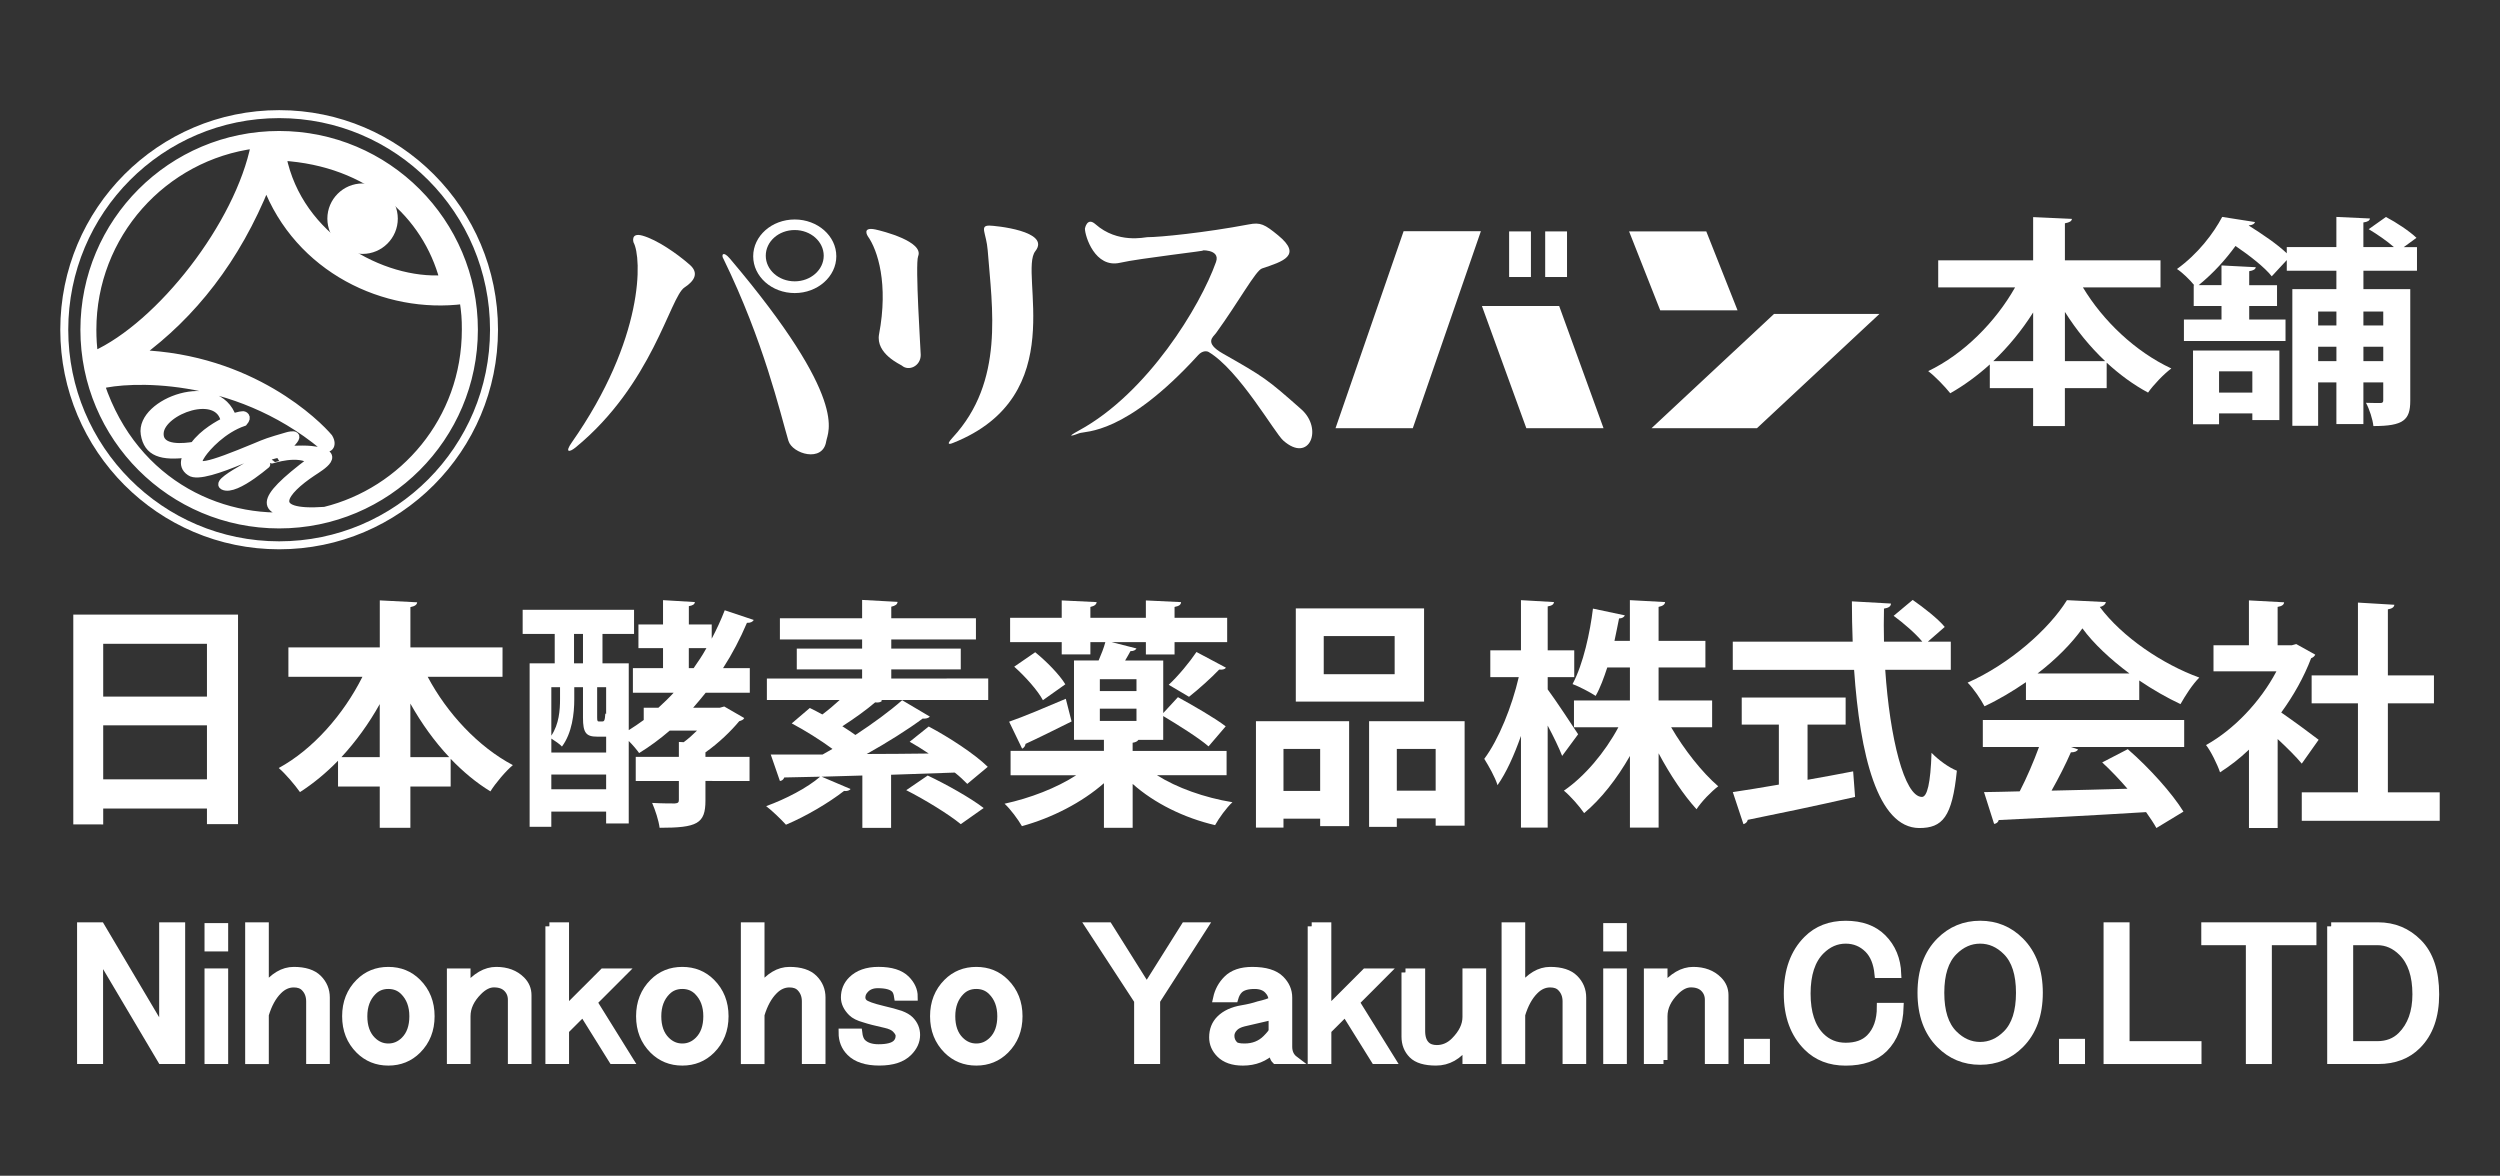 <?xml version="1.0" encoding="utf-8"?>
<!-- Generator: Adobe Illustrator 16.0.0, SVG Export Plug-In . SVG Version: 6.00 Build 0)  -->
<!DOCTYPE svg PUBLIC "-//W3C//DTD SVG 1.1//EN" "http://www.w3.org/Graphics/SVG/1.1/DTD/svg11.dtd">
<svg version="1.1" id="レイヤー_1" xmlns="http://www.w3.org/2000/svg" xmlns:xlink="http://www.w3.org/1999/xlink" x="0px"
	 y="0px" width="202px" height="95px" viewBox="0 0 202 95" enable-background="new 0 0 202 95" xml:space="preserve">
<rect x="0" y="0" width="202" height="95" fill="#333333" stroke="none"/>
<g id="レイヤー_2" display="none">
	<rect x="-11.5" y="-15.264" display="inline" fill="#6FBE77" width="225" height="125.528"/>
</g>
<g>
	<g>
		<path fill="#FFFFFF" stroke="#FFFFFF" stroke-width="0.647" d="M6.551,74.847h1.58l5.053,8.529v-8.529h1.453v10.803h-1.579
			l-5.053-8.527v8.527H6.551V74.847z"/>
		<path fill="#FFFFFF" stroke="#FFFFFF" stroke-width="0.647" d="M16.849,74.91h1.263v1.642h-1.263V74.91z M16.849,78.573h1.263
			v7.076h-1.263V78.573z"/>
		<path fill="#FFFFFF" stroke="#FFFFFF" stroke-width="0.647" d="M20.133,74.847h1.263v4.99c0.716-0.925,1.494-1.388,2.339-1.388
			c0.884,0,1.537,0.21,1.958,0.63c0.421,0.422,0.632,0.928,0.632,1.518v5.053h-1.264v-4.738c0-0.463-0.147-0.841-0.442-1.136
			c-0.21-0.211-0.505-0.315-0.884-0.315c-0.464,0-0.886,0.188-1.264,0.569c-0.464,0.463-0.821,1.115-1.075,1.957v3.663h-1.263
			V74.847z"/>
		<path fill="#FFFFFF" stroke="#FFFFFF" stroke-width="0.647" d="M29.042,79.396c0.632-0.634,1.41-0.947,2.337-0.947
			s1.706,0.313,2.338,0.947c0.716,0.717,1.075,1.621,1.075,2.716c0,1.096-0.358,2-1.075,2.717c-0.632,0.629-1.411,0.947-2.338,0.947
			s-1.705-0.318-2.337-0.947c-0.717-0.717-1.074-1.621-1.074-2.717C27.967,81.018,28.325,80.113,29.042,79.396z M30.115,80.091
			c-0.505,0.506-0.758,1.18-0.758,2.021s0.231,1.494,0.696,1.958c0.378,0.379,0.82,0.568,1.325,0.568s0.948-0.189,1.327-0.568
			c0.463-0.464,0.694-1.116,0.694-1.958s-0.252-1.516-0.758-2.021c-0.337-0.338-0.757-0.507-1.264-0.507
			C30.873,79.584,30.451,79.753,30.115,80.091z"/>
		<path fill="#FFFFFF" stroke="#FFFFFF" stroke-width="0.647" d="M37.695,85.649h-1.263v-7.076h1.263v1.264
			c0.758-0.925,1.558-1.388,2.401-1.388c0.841,0,1.516,0.252,2.021,0.758c0.336,0.336,0.504,0.736,0.504,1.198v5.244H41.36v-4.864
			c0-0.38-0.127-0.694-0.38-0.948c-0.252-0.253-0.611-0.379-1.074-0.379c-0.421,0-0.842,0.21-1.263,0.631
			c-0.632,0.631-0.948,1.306-0.948,2.022V85.649z"/>
		<path fill="#FFFFFF" stroke="#FFFFFF" stroke-width="0.647" d="M44.391,74.847h1.263v6.823l3.098-3.097h1.579l-2.401,2.402
			l2.905,4.674h-1.326l-2.4-3.854l-1.454,1.451v2.401h-1.263V74.847z"/>
		<path fill="#FFFFFF" stroke="#FFFFFF" stroke-width="0.647" d="M52.793,79.396c0.632-0.634,1.411-0.947,2.338-0.947
			c0.926,0,1.705,0.313,2.337,0.947c0.716,0.717,1.075,1.621,1.075,2.716c0,1.096-0.357,2-1.075,2.717
			c-0.632,0.629-1.411,0.947-2.337,0.947c-0.927,0-1.706-0.318-2.338-0.947c-0.717-0.717-1.074-1.621-1.074-2.717
			C51.719,81.018,52.077,80.113,52.793,79.396z M53.867,80.091c-0.505,0.506-0.758,1.18-0.758,2.021s0.231,1.494,0.696,1.958
			c0.378,0.379,0.821,0.568,1.326,0.568s0.947-0.189,1.326-0.568c0.463-0.464,0.694-1.116,0.694-1.958s-0.252-1.516-0.758-2.021
			c-0.337-0.338-0.757-0.507-1.263-0.507C54.625,79.584,54.205,79.753,53.867,80.091z"/>
		<path fill="#FFFFFF" stroke="#FFFFFF" stroke-width="0.647" d="M60.185,74.847h1.264v4.99c0.715-0.925,1.494-1.388,2.338-1.388
			c0.885,0,1.537,0.21,1.959,0.63c0.421,0.422,0.631,0.928,0.631,1.518v5.053h-1.263v-4.738c0-0.463-0.149-0.841-0.442-1.136
			c-0.211-0.211-0.505-0.315-0.885-0.315c-0.464,0-0.885,0.188-1.263,0.569c-0.464,0.463-0.822,1.115-1.075,1.957v3.663h-1.264
			V74.847z"/>
		<path fill="#FFFFFF" stroke="#FFFFFF" stroke-width="0.647" d="M68.839,79.205c0.505-0.506,1.22-0.758,2.147-0.758
			c1.011,0,1.747,0.23,2.213,0.693c0.42,0.424,0.631,0.886,0.631,1.391h-1.263c-0.043-0.295-0.126-0.505-0.253-0.631
			c-0.252-0.254-0.715-0.378-1.389-0.378c-0.422,0-0.759,0.124-1.01,0.378c-0.213,0.213-0.315,0.441-0.315,0.693
			c0,0.171,0.062,0.317,0.189,0.443c0.168,0.168,0.694,0.357,1.578,0.568c0.548,0.126,1.011,0.252,1.391,0.379
			c0.336,0.126,0.588,0.273,0.757,0.441c0.336,0.337,0.506,0.737,0.506,1.2c0,0.507-0.213,0.97-0.632,1.388
			c-0.505,0.507-1.284,0.761-2.338,0.761c-1.053,0-1.832-0.254-2.338-0.761c-0.421-0.42-0.632-0.946-0.632-1.578h1.264
			c0.043,0.379,0.148,0.652,0.315,0.821c0.295,0.294,0.736,0.443,1.327,0.443c0.716,0,1.199-0.127,1.453-0.38
			c0.168-0.169,0.251-0.379,0.251-0.633c0-0.167-0.104-0.356-0.315-0.567c-0.17-0.168-0.442-0.295-0.821-0.38
			c-0.758-0.167-1.328-0.314-1.706-0.44c-0.464-0.127-0.802-0.294-1.011-0.505c-0.379-0.378-0.568-0.779-0.568-1.201
			C68.271,80.049,68.46,79.584,68.839,79.205z"/>
		<path fill="#FFFFFF" stroke="#FFFFFF" stroke-width="0.647" d="M76.546,79.396c0.632-0.634,1.412-0.947,2.339-0.947
			c0.925,0,1.706,0.313,2.337,0.947c0.716,0.717,1.074,1.621,1.074,2.716c0,1.096-0.357,2-1.074,2.717
			c-0.631,0.629-1.412,0.947-2.337,0.947c-0.927,0-1.707-0.318-2.339-0.947c-0.715-0.717-1.074-1.621-1.074-2.717
			C75.472,81.018,75.829,80.113,76.546,79.396z M77.62,80.091c-0.504,0.506-0.757,1.18-0.757,2.021s0.231,1.494,0.695,1.958
			c0.38,0.379,0.822,0.568,1.327,0.568s0.946-0.189,1.325-0.568c0.464-0.464,0.695-1.116,0.695-1.958s-0.251-1.516-0.758-2.021
			c-0.338-0.338-0.757-0.507-1.263-0.507C78.378,79.584,77.957,79.753,77.62,80.091z"/>
		<path fill="#FFFFFF" stroke="#FFFFFF" stroke-width="0.647" d="M88.043,74.847h1.518l3.095,4.928l3.096-4.928h1.516l-3.854,6.002
			v4.801h-1.453v-4.801L88.043,74.847z"/>
		<path fill="#FFFFFF" stroke="#FFFFFF" stroke-width="0.647" d="M99.162,79.144c0.462-0.465,1.136-0.694,2.021-0.694
			c1.053,0,1.809,0.229,2.274,0.694c0.42,0.421,0.631,0.905,0.631,1.453v3.979c0,0.465,0.17,0.822,0.506,1.074h-1.516
			c-0.17-0.168-0.254-0.441-0.254-0.82c-0.631,0.629-1.432,0.947-2.4,0.947c-0.802,0-1.413-0.212-1.833-0.633
			c-0.378-0.378-0.568-0.82-0.568-1.327c0-0.587,0.19-1.074,0.568-1.452c0.42-0.42,1.011-0.694,1.769-0.82
			c0.506-0.084,0.947-0.19,1.328-0.318c0.547-0.125,0.926-0.25,1.135-0.378c0-0.336-0.125-0.632-0.377-0.884
			c-0.254-0.253-0.611-0.38-1.075-0.38c-0.591,0-1.011,0.127-1.265,0.38c-0.168,0.168-0.294,0.399-0.378,0.694h-1.389
			C98.468,80.07,98.741,79.564,99.162,79.144z M102.824,82.048c-0.25,0.086-0.482,0.149-0.693,0.188
			c-0.716,0.171-1.263,0.296-1.641,0.381c-0.338,0.084-0.591,0.21-0.757,0.379c-0.212,0.212-0.317,0.441-0.317,0.694
			c0,0.295,0.104,0.549,0.317,0.759c0.125,0.125,0.399,0.189,0.82,0.189c0.716,0,1.306-0.232,1.769-0.695
			c0.295-0.295,0.463-0.506,0.504-0.632v-1.264H102.824z"/>
		<path fill="#FFFFFF" stroke="#FFFFFF" stroke-width="0.647" d="M105.985,74.847h1.262v6.823l3.096-3.097h1.578l-2.398,2.402
			l2.904,4.674h-1.324l-2.4-3.854l-1.453,1.451v2.401h-1.264V74.847L105.985,74.847z"/>
		<path fill="#FFFFFF" stroke="#FFFFFF" stroke-width="0.647" d="M113.563,78.573h1.266v4.738c0,0.505,0.127,0.885,0.379,1.138
			c0.211,0.21,0.506,0.315,0.885,0.315c0.545,0,1.033-0.212,1.451-0.63c0.631-0.634,0.947-1.286,0.947-1.959v-3.603h1.266v7.076
			h-1.266v-1.265c-0.674,0.93-1.494,1.392-2.461,1.392c-0.885,0-1.52-0.19-1.896-0.57c-0.379-0.378-0.57-0.863-0.57-1.451V78.573z"
			/>
		<path fill="#FFFFFF" stroke="#FFFFFF" stroke-width="0.647" d="M121.651,74.847h1.262v4.99c0.717-0.925,1.496-1.388,2.338-1.388
			c0.883,0,1.537,0.21,1.959,0.63c0.422,0.422,0.631,0.928,0.631,1.518v5.053h-1.262v-4.738c0-0.463-0.148-0.841-0.445-1.136
			c-0.209-0.211-0.502-0.315-0.883-0.315c-0.463,0-0.885,0.188-1.262,0.569c-0.465,0.463-0.822,1.115-1.076,1.957v3.663h-1.262
			V74.847z"/>
		<path fill="#FFFFFF" stroke="#FFFFFF" stroke-width="0.647" d="M129.864,74.91h1.262v1.642h-1.262V74.91z M129.864,78.573h1.262
			v7.076h-1.262V78.573z"/>
		<path fill="#FFFFFF" stroke="#FFFFFF" stroke-width="0.647" d="M134.411,85.649h-1.262v-7.076h1.262v1.264
			c0.76-0.925,1.557-1.388,2.4-1.388c0.842,0,1.516,0.252,2.021,0.758c0.336,0.336,0.506,0.736,0.506,1.198v5.244h-1.262v-4.864
			c0-0.38-0.129-0.694-0.381-0.948c-0.254-0.253-0.609-0.379-1.072-0.379c-0.424,0-0.846,0.21-1.266,0.631
			c-0.631,0.631-0.947,1.306-0.947,2.022V85.649L134.411,85.649z"/>
		<path fill="#FFFFFF" stroke="#FFFFFF" stroke-width="0.647" d="M141.233,84.261h1.453v1.389h-1.453V84.261z"/>
		<path fill="#FFFFFF" stroke="#FFFFFF" stroke-width="0.647" d="M146.036,75.923c0.799-0.802,1.832-1.201,3.096-1.201
			c1.262,0,2.252,0.357,2.969,1.074c0.758,0.757,1.156,1.729,1.199,2.905h-1.516c-0.086-0.884-0.359-1.558-0.82-2.022
			c-0.506-0.504-1.117-0.756-1.834-0.756c-0.756,0-1.432,0.295-2.021,0.883c-0.758,0.758-1.137,1.916-1.137,3.475
			c0,1.558,0.379,2.716,1.137,3.475c0.547,0.545,1.223,0.82,2.021,0.82c0.844,0,1.494-0.229,1.959-0.692
			c0.588-0.591,0.885-1.434,0.885-2.529h1.516c-0.043,1.432-0.465,2.547-1.266,3.349c-0.717,0.717-1.748,1.075-3.094,1.075
			c-1.266,0-2.297-0.4-3.096-1.201c-1.055-1.053-1.58-2.485-1.58-4.295C144.456,78.428,144.981,76.974,146.036,75.923z"/>
		<path fill="#FFFFFF" stroke="#FFFFFF" stroke-width="0.647" d="M156.774,76.048c0.885-0.884,1.959-1.328,3.223-1.328
			s2.336,0.442,3.221,1.328c1.012,1.01,1.518,2.399,1.518,4.168s-0.506,3.158-1.518,4.169c-0.885,0.885-1.957,1.326-3.221,1.326
			s-2.338-0.44-3.223-1.326c-1.012-1.011-1.516-2.4-1.516-4.169S155.763,77.058,156.774,76.048z M157.849,76.869
			c-0.717,0.717-1.074,1.832-1.074,3.347c0,1.519,0.357,2.634,1.074,3.35c0.631,0.631,1.346,0.947,2.146,0.947
			c0.799,0,1.518-0.316,2.146-0.947c0.717-0.716,1.074-1.831,1.074-3.35c0-1.515-0.357-2.63-1.074-3.347
			c-0.629-0.632-1.348-0.946-2.146-0.946C159.194,75.923,158.481,76.237,157.849,76.869z"/>
		<path fill="#FFFFFF" stroke="#FFFFFF" stroke-width="0.647" d="M166.692,84.261h1.453v1.389h-1.453V84.261z"/>
		<path fill="#FFFFFF" stroke="#FFFFFF" stroke-width="0.647" d="M170.292,74.847h1.453v9.603h5.813v1.2h-7.266V74.847z"/>
		<path fill="#FFFFFF" stroke="#FFFFFF" stroke-width="0.647" d="M178.188,74.847h8.656v1.201h-3.602v9.602h-1.453v-9.602h-3.602
			V74.847L178.188,74.847z"/>
		<path fill="#FFFFFF" stroke="#FFFFFF" stroke-width="0.647" d="M188.36,74.847h3.791c1.264,0,2.338,0.442,3.221,1.328
			c0.926,0.927,1.389,2.316,1.389,4.168c0,1.77-0.484,3.138-1.453,4.106c-0.799,0.801-1.854,1.2-3.156,1.2h-3.791V74.847z
			 M189.813,76.048v8.401h2.273c0.799,0,1.453-0.253,1.959-0.759c0.799-0.799,1.201-1.917,1.201-3.349
			c0-1.516-0.379-2.651-1.139-3.411c-0.59-0.591-1.262-0.883-2.021-0.883H189.813z"/>
	</g>
	<g>
		<g>
			<path fill="#FFFFFF" d="M51.187,19.582c0.683,1.238,0.896,7.761-4.987,16.167c-0.584,0.833-0.198,0.815,0.302,0.408
				c6.222-5.097,7.634-12.161,8.802-12.928c0.83-0.543,1.173-1.175,0.437-1.829c-1.022-0.895-2.641-2.029-3.84-2.363
				C50.933,18.77,51.187,19.582,51.187,19.582z"/>
			<path fill="#FFFFFF" d="M58.462,20.928c3.258,6.686,4.558,12.371,5.242,14.688c0.314,1.058,2.783,1.794,3.054,0.043
				c0.12-0.776,1.935-3.29-7.789-14.773C58.418,20.241,58.252,20.605,58.462,20.928z"/>
			<path fill="#FFFFFF" d="M64.214,17.734c-1.856,0-3.356,1.331-3.356,2.973c0,1.639,1.5,2.973,3.356,2.973
				c1.851,0,3.36-1.334,3.36-2.973C67.576,19.063,66.065,17.734,64.214,17.734z M64.214,22.732c-1.301,0-2.34-0.93-2.34-2.07
				c0-1.146,1.038-2.075,2.34-2.075c1.289,0,2.343,0.93,2.343,2.075C66.557,21.803,65.504,22.732,64.214,22.732z"/>
			<path fill="#FFFFFF" d="M70.117,19.084c0.809,1.132,1.678,3.873,0.91,7.928c-0.286,1.579,1.758,2.45,1.838,2.524
				c0.559,0.491,1.53,0.046,1.53-0.858c0-0.267-0.464-7.344-0.21-7.971c0.484-1.19-2.89-2.045-3.461-2.167
				C69.609,18.312,70.117,19.084,70.117,19.084z"/>
			<path fill="#FFFFFF" d="M79.807,20.236c0.357,4.66,1.363,10.577-2.82,15.105c-0.677,0.731-0.109,0.498,0.006,0.453
				c9.617-3.811,5.293-13.761,6.662-15.5c1.29-1.636-3.308-2.066-3.718-2.066C79.119,18.23,79.699,18.833,79.807,20.236z"/>
			<path fill="#FFFFFF" d="M87.662,18.473c0,0.594,0.808,3.227,2.842,2.758c1.524-0.354,7.226-0.994,6.695-0.994
				c-0.4,0,1.457-0.18,1.053,0.936c-1.271,3.574-5.535,10.594-11.059,13.602c-1.231,0.672-0.366,0.377,0,0.233
				c0.544-0.203,3.71,0.162,9.623-6.318c0.357-0.391,0.717-0.322,0.839-0.251c2.483,1.48,5.33,6.537,6.033,7.156
				c2.116,1.879,3.241-0.943,1.459-2.522c-2.797-2.472-3.002-2.607-6.35-4.512c-1.536-0.879-0.765-1.336-0.546-1.642
				c1.843-2.541,3.207-5.06,3.718-5.227c1.688-0.567,3.288-1.047,1.305-2.676c-1.092-0.894-1.424-1.071-2.378-0.883
				c-3.56,0.672-7.161,1.031-8.201,1.031c-0.184,0-2.388,0.541-4.18-1.047C87.828,17.506,87.662,18.473,87.662,18.473z"/>
			<rect x="121.937" y="18.698" fill="#FFFFFF" width="1.762" height="3.685"/>
			<rect x="124.851" y="18.698" fill="#FFFFFF" width="1.764" height="3.685"/>
			<polygon fill="#FFFFFF" points="140.394,25.075 134.146,25.075 131.63,18.698 137.868,18.698 			"/>
			<polygon fill="#FFFFFF" points="129.565,34.597 123.327,34.597 119.739,24.725 125.981,24.725 			"/>
			<polygon fill="#FFFFFF" points="119.655,18.683 113.411,18.683 107.911,34.597 114.155,34.597 			"/>
			<polygon fill="#FFFFFF" points="151.858,25.366 143.341,25.366 133.444,34.597 141.962,34.597 			"/>
		</g>
		<g>
			<path fill="#FFFFFF" d="M174.569,23.221h-6.27c1.623,2.701,4.229,5.19,7.145,6.551c-0.609,0.445-1.457,1.34-1.881,1.949
				c-1.201-0.644-2.309-1.466-3.344-2.417v2.058h-3.377v3.063h-2.566v-3.063h-3.5v-1.914c-0.992,0.896-2.064,1.684-3.195,2.327
				c-0.426-0.534-1.215-1.36-1.783-1.789c2.877-1.378,5.443-3.974,7.02-6.765h-6.211v-2.188h7.67v-3.491l3.135,0.144
				c-0.023,0.182-0.182,0.285-0.568,0.357v2.99h7.725v2.188H174.569z M164.278,25.247c-0.91,1.443-2.004,2.771-3.223,3.935h3.223
				V25.247z M166.845,29.182h3.256c-1.234-1.164-2.326-2.507-3.256-3.978V29.182z"/>
			<path fill="#FFFFFF" d="M195.296,21.877h-4.332v1.485h3.785v9.025c0,1.554-0.547,2.039-2.979,2.039
				c-0.055-0.537-0.318-1.36-0.6-1.879c0.482,0.017,0.992,0.017,1.15,0.017c0.182,0,0.246-0.054,0.246-0.213v-1.452h-1.604v3.368
				h-2.182v-3.368h-1.475v3.508h-2.084V23.36h3.559v-1.484h-4.008v-0.86l-1.215,1.31c-0.561-0.718-1.771-1.664-2.928-2.452
				c-0.768,1.054-1.738,2.161-2.979,3.167h1.846v-1.593l2.771,0.143c-0.021,0.162-0.186,0.269-0.531,0.322v1.129h2.248v1.681h-2.248
				v1.095h2.934v1.735h-8.209v-1.735h3.037v-1.095h-2.246v-1.681h0.039c-0.361-0.447-0.973-1.039-1.393-1.305
				c1.715-1.236,2.953-2.885,3.656-4.21l2.648,0.414c-0.035,0.142-0.195,0.251-0.48,0.268l-0.023,0.018
				c1.088,0.681,2.33,1.523,3.072,2.24v-0.501h4.008v-2.438l2.713,0.126c-0.023,0.161-0.164,0.271-0.531,0.321v1.991h2.469
				c-0.547-0.483-1.354-1.038-2.039-1.448l1.393-0.986c0.848,0.444,1.922,1.16,2.467,1.686l-1.029,0.751h1.07v1.909H195.296z
				 M177.196,34.283v-5.962h6.977v5.62h-2.184v-0.537H179.3v0.879H177.196z M181.989,30.001H179.3v1.72h2.689V30.001z
				 M188.782,25.17h-1.475v1.129h1.475V25.17z M187.308,29.182h1.475v-1.164h-1.475V29.182z M192.567,25.17h-1.604v1.129h1.604
				V25.17z M190.964,29.182h1.604v-1.164h-1.604V29.182z"/>
		</g>
	</g>
	<g>
		<path fill="#FFFFFF" d="M5.922,49.661h13.311v16.931h-2.511v-1.265H8.339v1.287H5.922V49.661z M16.722,52.017H8.339v4.269h8.383
			V52.017z M8.339,62.97h8.383v-4.365H8.339V62.97z"/>
		<path fill="#FFFFFF" d="M40.603,54.687h-6.045c1.561,2.941,4.076,5.653,6.882,7.134c-0.583,0.485-1.403,1.461-1.815,2.122
			c-1.146-0.699-2.217-1.595-3.212-2.631v2.242h-3.254v3.333h-2.475v-3.333h-3.371v-2.087c-0.952,0.978-1.985,1.834-3.075,2.535
			c-0.412-0.583-1.17-1.481-1.716-1.946c2.763-1.503,5.24-4.327,6.762-7.369h-5.981V52.31h7.384v-3.799l3.021,0.155
			c-0.021,0.195-0.176,0.313-0.547,0.389v3.254h7.444L40.603,54.687L40.603,54.687z M30.683,56.891
			c-0.878,1.577-1.928,3.021-3.098,4.287h3.098V56.891z M33.158,61.178h3.138c-1.19-1.267-2.24-2.728-3.138-4.327V61.178z"/>
		<path fill="#FFFFFF" d="M57.505,51.609c0.391-0.74,0.744-1.498,1.054-2.3l2.341,0.782c-0.078,0.154-0.277,0.251-0.546,0.231
			c-0.546,1.286-1.19,2.513-1.931,3.663h2.161v1.987h-3.563c-0.331,0.407-0.664,0.819-1.013,1.21h2.162l0.348-0.098l1.616,0.933
			c-0.057,0.14-0.215,0.196-0.405,0.256c-0.645,0.778-1.637,1.751-2.729,2.517v0.366h3.563v1.946H57v1.584
			c0,1.869-0.664,2.199-3.703,2.199c-0.08-0.604-0.349-1.422-0.604-2.009c0.76,0.043,1.598,0.043,1.831,0.043
			c0.252-0.021,0.329-0.08,0.329-0.279v-1.537h-3.485v-1.946h3.485v-1.207l0.39,0.019c0.372-0.273,0.742-0.604,1.076-0.937h-2.203
			c-0.799,0.685-1.616,1.29-2.474,1.816c-0.194-0.274-0.506-0.646-0.84-0.977v6.665h-1.827v-0.959h-4.429v1.23h-1.752V53.596h2.027
			v-2.375h-2.59v-1.948h9v1.948H48.68v2.375h2.123v5.4c0.41-0.258,0.82-0.53,1.21-0.82v-0.993h1.188
			c0.428-0.391,0.84-0.782,1.229-1.21h-3.292v-1.986h2.435V52.37h-1.987v-1.914h1.987v-1.964l2.575,0.155
			c-0.023,0.178-0.159,0.274-0.489,0.331v1.478h1.848V51.609z M46.401,55.526v0.994c0,1.129-0.177,2.71-0.995,3.801
			c-0.173-0.197-0.583-0.468-0.858-0.645v1.13h4.429v-1.285h-0.743c-0.877,0-1.129-0.314-1.129-1.521v-2.474L46.401,55.526
			L46.401,55.526z M45.251,55.526h-0.704v3.916c0.626-0.936,0.704-2.065,0.704-2.96V55.526z M44.547,63.771h4.429v-1.188h-4.429
			V63.771z M46.381,51.222v2.375h0.724v-2.375H46.381z M48.976,57.685v-2.158H48.25v2.455c0,0.291,0.039,0.313,0.156,0.313h0.233
			c0.193,0,0.231-0.062,0.273-0.645L48.976,57.685z M55.658,53.986h0.388c0.369-0.524,0.723-1.054,1.033-1.616h-1.423v1.616H55.658z
			"/>
		<path fill="#FFFFFF" d="M79.849,54.822v1.736h-8.688l0.116,0.059c-0.079,0.097-0.253,0.176-0.568,0.137
			c-0.681,0.586-1.732,1.345-2.648,1.927c0.373,0.236,0.722,0.471,1.055,0.705c1.404-0.918,2.787-1.931,3.778-2.808l2.241,1.326
			c-0.138,0.136-0.351,0.178-0.584,0.157c-1.206,0.896-2.884,1.947-4.519,2.862c1.613,0,3.331-0.019,5.008-0.038
			c-0.527-0.351-1.054-0.684-1.539-0.952c1.48-1.17,1.497-1.212,1.539-1.231c1.617,0.855,3.722,2.222,4.771,3.258l-1.654,1.38
			c-0.273-0.273-0.605-0.602-1.012-0.916L72,62.6v4.291h-2.322v-4.229c-1.147,0.034-2.257,0.057-3.291,0.095l2.339,0.996
			c-0.078,0.114-0.274,0.19-0.528,0.155c-1.227,0.953-3.057,2.043-4.692,2.729c-0.391-0.43-1.133-1.152-1.602-1.501
			c1.582-0.569,3.334-1.484,4.364-2.379l-2.899,0.062c-0.063,0.174-0.195,0.27-0.352,0.286l-0.741-2.139h4.19l0.798-0.453
			c-0.955-0.702-2.221-1.499-3.292-2.062l1.461-1.246c0.312,0.156,0.663,0.328,1.012,0.524c0.469-0.351,0.958-0.759,1.403-1.17
			h-5.884v-1.736h7.695v-0.735H64.38v-1.681h5.279V51.67h-6.643v-1.715h6.643v-1.481l2.866,0.157
			c-0.022,0.213-0.177,0.312-0.51,0.391v0.934h6.841v1.715h-6.841v0.737h5.615v1.681h-5.615v0.735L79.849,54.822L79.849,54.822z
			 M77.63,66.592c-0.938-0.78-2.903-1.985-4.406-2.746l1.735-1.184c1.439,0.678,3.468,1.808,4.521,2.626L77.63,66.592z"/>
		<path fill="#FFFFFF" d="M99.112,62.638h-5.628c1.599,1.012,3.835,1.813,6.097,2.182c-0.488,0.447-1.091,1.288-1.402,1.851
			c-2.497-0.581-4.912-1.771-6.66-3.331v3.548h-2.321v-3.605c-1.774,1.56-4.21,2.808-6.626,3.47
			c-0.313-0.546-0.934-1.385-1.403-1.813c2.065-0.449,4.189-1.265,5.788-2.299h-5.302v-1.971h7.542v-0.892h-2.418v-6.413h1.99
			c0.21-0.488,0.429-1.032,0.543-1.482h-1.209v0.993h-2.316v-0.993h-4.17v-1.966h4.17v-1.403l2.822,0.136
			c-0.021,0.195-0.174,0.315-0.506,0.39v0.878h4.483v-1.403l2.845,0.136c-0.018,0.217-0.154,0.315-0.527,0.39v0.878h4.251v1.966
			h-4.251v0.993h-2.317v-0.993h-2.765l2.007,0.509c-0.08,0.139-0.234,0.218-0.489,0.218c-0.118,0.229-0.273,0.483-0.429,0.756h3.078
			v4.249l1.188-1.287c1.206,0.665,2.98,1.677,3.859,2.358l-1.386,1.619c-0.782-0.682-2.438-1.717-3.663-2.452v1.928h-2.008
			c-0.075,0.114-0.213,0.191-0.463,0.231v0.66h7.592v1.968H99.112z M86.584,58.294c-1.366,0.682-2.785,1.383-3.721,1.811
			c-0.02,0.174-0.12,0.313-0.275,0.388l-1.051-2.18c1.187-0.41,2.886-1.132,4.579-1.851L86.584,58.294z M83.644,52.701
			c0.914,0.741,1.966,1.811,2.434,2.59l-1.811,1.286c-0.411-0.78-1.42-1.91-2.318-2.709L83.644,52.701z M91.828,55.837v-0.955
			h-2.961v0.955H91.828z M88.867,57.26v0.993h2.961V57.26H88.867z M99.054,53.947c-0.099,0.154-0.313,0.175-0.544,0.154
			c-0.627,0.662-1.695,1.619-2.438,2.2l-1.639-0.97c0.763-0.703,1.695-1.833,2.242-2.65L99.054,53.947z"/>
		<path fill="#FFFFFF" d="M101.481,66.867v-8.595h7.528v8.479h-2.34v-0.605h-2.964v0.722H101.481z M106.669,60.512h-2.964v3.396
			h2.964V60.512z M115.065,49.156v7.536h-10.364v-7.536H115.065z M112.688,54.476v-3.081h-5.73v3.081H112.688z M110.624,58.274
			h7.717v8.438h-2.34v-0.587h-3.139v0.684h-2.24v-8.535H110.624z M112.862,63.884h3.139v-3.372h-3.139V63.884z"/>
		<path fill="#FFFFFF" d="M125.052,55.702c0.547,0.725,2.107,3.078,2.461,3.626l-1.291,1.751c-0.252-0.645-0.701-1.58-1.17-2.453
			v8.242h-2.158v-7.405c-0.549,1.559-1.191,2.983-1.895,3.979c-0.189-0.646-0.721-1.561-1.07-2.128
			c1.17-1.561,2.242-4.247,2.787-6.604h-2.299v-2.165h2.477v-4.053l2.668,0.155c-0.02,0.178-0.152,0.294-0.508,0.351v3.547h2.145
			v2.165h-2.145v0.992H125.052z M138.343,58.763h-3.314c1.053,1.811,2.496,3.644,3.805,4.769c-0.551,0.411-1.348,1.229-1.754,1.855
			c-1.035-1.135-2.145-2.79-3.063-4.521v6.002h-2.318v-5.788c-1.051,1.85-2.355,3.507-3.701,4.62
			c-0.373-0.544-1.107-1.386-1.635-1.815c1.672-1.146,3.309-3.078,4.402-5.121h-3.588v-2.167h4.521v-2.665h-1.83
			c-0.275,0.833-0.564,1.638-0.938,2.296c-0.484-0.314-1.342-0.76-1.869-0.955c0.873-1.616,1.422-4.207,1.65-6.098l2.578,0.546
			c-0.059,0.135-0.215,0.249-0.469,0.249c-0.1,0.53-0.236,1.154-0.371,1.814h1.246v-3.292l2.846,0.155
			c-0.02,0.194-0.174,0.315-0.527,0.39v2.747h3.783v2.146h-3.783v2.665h4.326v2.168H138.343z"/>
		<path fill="#FFFFFF" d="M157.626,54.122h-5.299c0.369,5.476,1.537,10.251,2.963,10.27c0.424,0,0.701-1.091,0.777-3.566
			c0.545,0.565,1.383,1.188,2.047,1.445c-0.373,3.759-1.17,4.634-3.041,4.634c-3.369-0.019-4.793-5.961-5.262-12.782h-9.803v-2.278
			h9.688c-0.041-1.093-0.063-2.183-0.063-3.256l3.156,0.177c0,0.214-0.174,0.351-0.563,0.409c-0.021,0.894-0.021,1.772,0,2.67h3.096
			c-0.547-0.666-1.52-1.502-2.316-2.087l1.539-1.285c0.896,0.624,2.045,1.518,2.59,2.183l-1.363,1.188h1.852v2.279H157.626z
			 M146.05,58.547v4.46c1.211-0.213,2.477-0.446,3.684-0.681l0.156,2.065c-3.156,0.719-6.527,1.42-8.67,1.851
			c-0.039,0.193-0.197,0.314-0.35,0.35l-0.859-2.591c1.012-0.156,2.295-0.353,3.721-0.605v-4.85h-3v-2.183h8.396v2.183
			L146.05,58.547L146.05,58.547z"/>
		<path fill="#FFFFFF" d="M163.696,56.559v-1.44c-1.049,0.72-2.182,1.403-3.35,1.948c-0.275-0.527-0.881-1.443-1.363-1.91
			c3.389-1.5,6.58-4.324,8.027-6.664l3.152,0.155c-0.055,0.195-0.234,0.351-0.502,0.39c1.813,2.435,5.084,4.64,8.043,5.708
			c-0.58,0.589-1.109,1.426-1.52,2.146c-1.09-0.511-2.238-1.17-3.332-1.909v1.577H163.696z M160.212,60.356v-2.181h16.27v2.181
			h-9.156l0.58,0.195c-0.078,0.158-0.268,0.238-0.58,0.238c-0.412,0.951-0.979,2.062-1.561,3.094
			c1.93-0.038,4.031-0.097,6.135-0.153c-0.662-0.761-1.363-1.504-2.043-2.126l2.068-1.071c1.75,1.521,3.586,3.563,4.498,5.045
			l-2.186,1.326c-0.213-0.39-0.504-0.815-0.834-1.285c-4.404,0.271-8.926,0.504-11.906,0.64c-0.039,0.177-0.193,0.295-0.373,0.313
			l-0.816-2.57c0.816-0.021,1.795-0.021,2.885-0.061c0.564-1.089,1.133-2.417,1.559-3.585L160.212,60.356L160.212,60.356z
			 M172.058,54.418c-1.521-1.134-2.902-2.416-3.799-3.646c-0.84,1.187-2.104,2.477-3.627,3.646H172.058z"/>
		<path fill="#FFFFFF" d="M187.073,52.896c-0.061,0.134-0.178,0.23-0.334,0.289c-0.58,1.523-1.42,3.021-2.416,4.385
			c0.963,0.662,2.572,1.85,3.023,2.203l-1.363,1.928c-0.447-0.545-1.209-1.304-1.949-1.987v7.188h-2.318v-6.331
			c-0.758,0.722-1.541,1.324-2.338,1.833c-0.197-0.604-0.762-1.755-1.133-2.204c2.242-1.244,4.389-3.487,5.691-5.959h-5.086v-2.106
			h2.863v-3.624l2.844,0.155c-0.02,0.195-0.172,0.313-0.525,0.371v3.1h1.146l0.357-0.098L187.073,52.896z M192.94,64.023h4.189v2.3
			h-11.146v-2.3h4.539V56.83h-3.742v-2.257h3.742v-5.884l2.943,0.176c-0.023,0.192-0.178,0.313-0.525,0.371v5.338h3.723v2.257
			h-3.723V64.023z"/>
	</g>
	<g>
		<path fill="none" stroke="#FFFFFF" stroke-width="0.644" d="M39.916,26.642c0,9.617-7.777,17.419-17.359,17.419
			c-9.595,0-17.364-7.801-17.364-17.419c0-9.623,7.77-17.42,17.364-17.42C32.138,9.221,39.916,17.018,39.916,26.642z"/>
		<g>
			<path fill="#FFFFFF" stroke="#FFFFFF" stroke-width="0.647" d="M31.819,17.666c0,1.392-1.135,2.527-2.522,2.527
				c-1.393,0-2.523-1.136-2.523-2.527c0-1.389,1.131-2.52,2.523-2.52C30.684,15.146,31.819,16.276,31.819,17.666z"/>
			<path fill="#FFFFFF" stroke="#FFFFFF" stroke-width="0.647" d="M22.553,10.907c-8.691,0-15.733,7.042-15.733,15.734
				c0,8.689,7.042,15.732,15.733,15.732c8.688,0,15.736-7.043,15.736-15.732C38.289,17.949,31.238,10.907,22.553,10.907z
				 M35.843,22.559c-4.938,0.339-11.703-3.283-13.035-9.9C29.888,13.096,34.457,17.365,35.843,22.559z M7.463,26.642
				c0-7.677,5.727-14.015,13.14-14.969c-1.277,6.48-7.644,14.618-13.003,17.032C7.504,28.032,7.463,27.342,7.463,26.642z
				 M26.243,41.277c-4.899,0.348-3.269-1.615-1.011-3.119c0.707-0.474,2.571-1.529-0.113-1.804
				c-0.767-0.077-2.222,0.023-2.222,0.023c1.828-1.502,0.558-1.205,0.32-1.134c-1.569,0.454-1.692,0.508-2.614,0.896
				c-3.673,1.522-5.304,2.043-4.29,0.553c0.394-0.579,1.675-2.006,3.377-2.588c0.397-0.467-0.025-0.554-0.025-0.554
				s-0.448,0-0.876,0.235c-1.203-3.632-7.513-1.282-7.094,1.286c0.24,1.493,1.343,1.853,3.517,1.57c0,0-0.705,0.926,0.159,1.487
				c1.137,0.836,7.444-2.653,7.473-2.219c-0.854,0.846-5.559,2.931-4.808,3.344c1.005,0.551,3.961-2.146,3.937-2.129
				c-0.021,0.024,2.127-0.739,3.206,0.087c-4.469,3.347-4.161,4.202-0.528,4.369c-6.34,0.935-13.774-2.288-16.524-10.489
				c2.082-0.55,10.663-1.107,17.984,4.947c0.373,0.373,0.851-0.014,0.449-0.682c-0.898-1.067-6.229-6.433-15.368-6.752
				c4.324-3.169,7.887-7.622,10.328-13.708c2.594,6.837,9.6,10.158,15.933,9.342c0.152,1.023,0.187,1.479,0.187,2.398
				C37.64,33.991,32.547,39.723,26.243,41.277z M15.672,36.019c-0.68,0.109-2.895,0.426-2.768-1.073
				c0.162-1.79,4.793-3.491,5.266-0.904C17.757,34.266,16.443,34.933,15.672,36.019z"/>
		</g>
	</g>
</g>
</svg>
